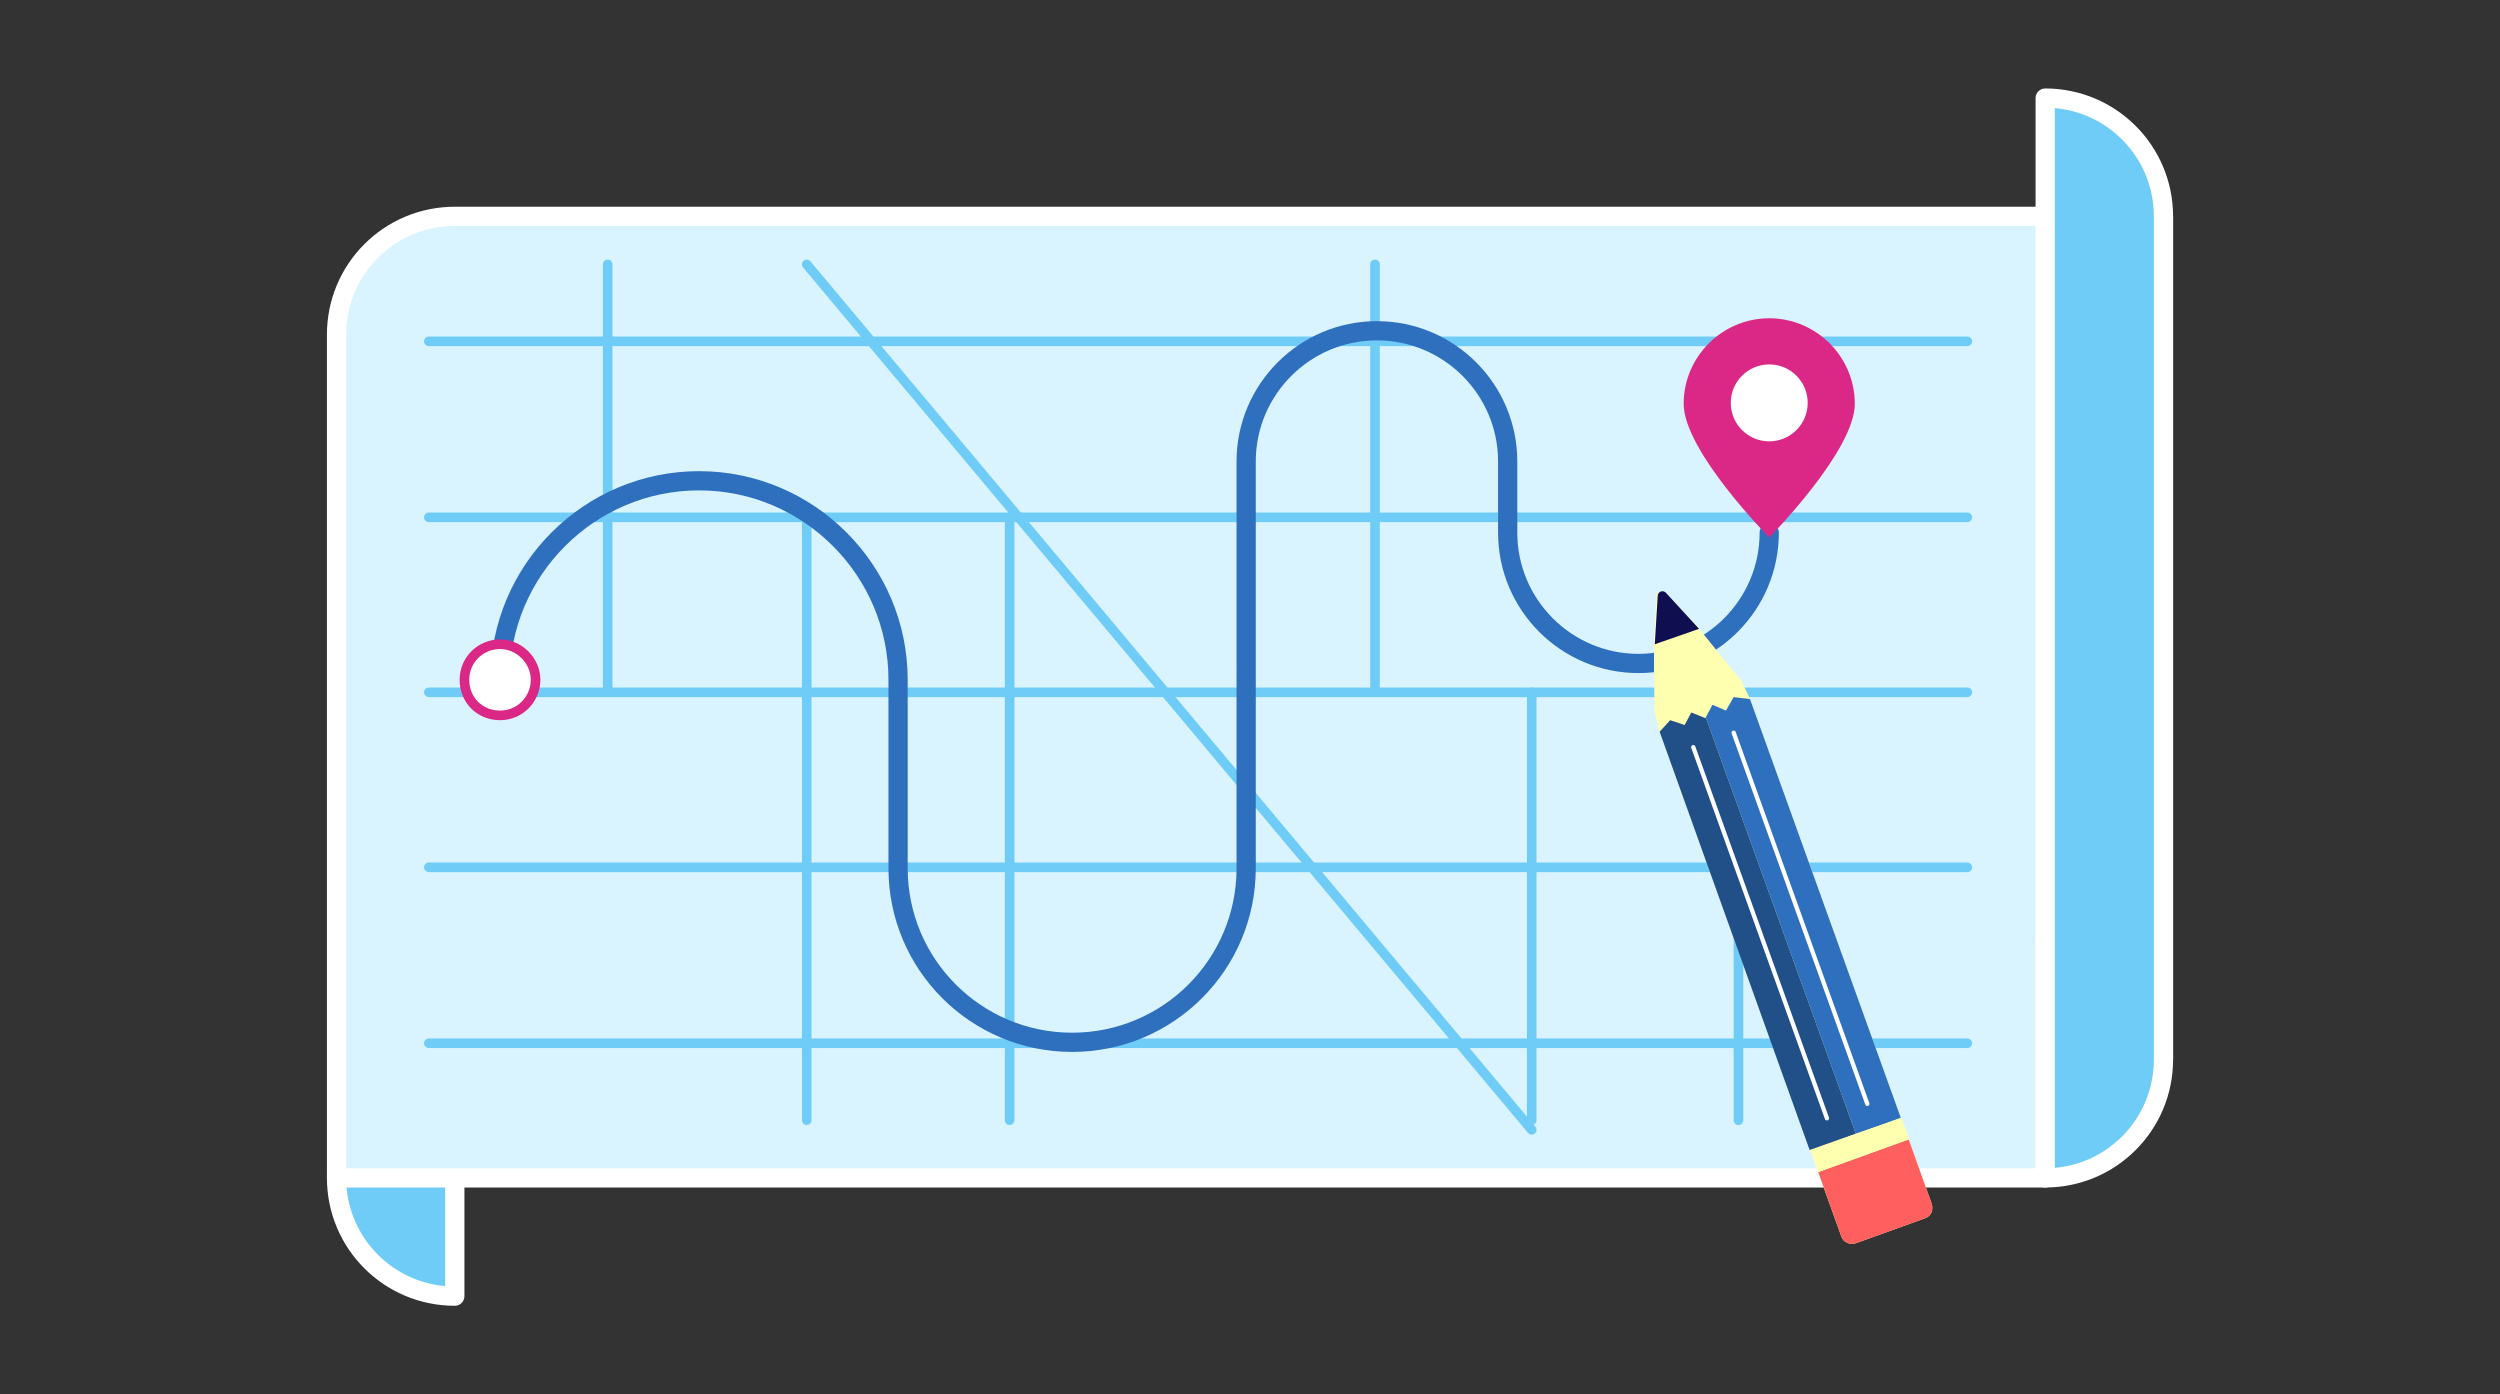 <?xml version="1.0" encoding="utf-8"?>
<!-- Generator: Adobe Illustrator 23.0.4, SVG Export Plug-In . SVG Version: 6.00 Build 0)  -->
<svg version="1.1" xmlns="http://www.w3.org/2000/svg" xmlns:xlink="http://www.w3.org/1999/xlink" x="0px" y="0px"
	 viewBox="0 0 260 145" style="enable-background:new 0 0 260 145;" xml:space="preserve">
<rect x="0" y="0" width="260" height="145" fill="#333333" stroke="none"/>
<style type="text/css">
	.st0{fill:#6ECCF6;stroke:#FFFFFF;stroke-width:2;stroke-linejoin:round;stroke-miterlimit:10;}
	.st1{fill:#D9F4FF;stroke:#FFFFFF;stroke-width:2;stroke-linejoin:round;stroke-miterlimit:10;}
	.st2{fill:none;stroke:#6ECCF6;stroke-linecap:round;stroke-miterlimit:10;}
	.st3{fill:none;stroke:#2E70BE;stroke-width:2;stroke-linecap:round;stroke-miterlimit:10;}
	.st4{fill:#DB2886;}
	.st5{fill:#FFFFFF;}
	.st6{fill:#FFFFFF;stroke:#DB2886;stroke-linecap:round;stroke-linejoin:round;stroke-miterlimit:10;}
	.st7{fill:#FFFFB0;}
	.st8{fill:#2E70BE;}
	.st9{fill:#215089;}
	.st10{fill:#0E0E51;}
	.st11{fill:none;stroke:#FFFFFF;stroke-width:0.444;stroke-linecap:round;stroke-linejoin:round;stroke-miterlimit:10;}
	.st12{fill:#FF5F5F;}
</style>
<g id="Layer_1">
</g>
<g id="graphics">
	<g>
		<g>
			<path class="st0" d="M47.3,110.2L47.3,110.2c-6.8,0-12.3,5.5-12.3,12.3c0,6.8,5.5,12.3,12.3,12.3l0,0V110.2z"/>
			<path class="st1" d="M47.3,22.5C40.5,22.5,35,28,35,34.8v87.7h177.7V97.9h0c6.8,0,12.3,5.5,12.3,12.3V22.5H47.3z"/>
			<path class="st0" d="M225,22.5c0-6.8-5.5-12.3-12.3-12.3h0v12.3v12.3v63.1v12.3v12.3h0c6.8,0,12.3-5.5,12.3-12.3l0,0V22.5
				L225,22.5z"/>
		</g>
		<line class="st2" x1="44.6" y1="108.5" x2="204.6" y2="108.5"/>
		<line class="st2" x1="44.6" y1="90.2" x2="204.6" y2="90.2"/>
		<line class="st2" x1="44.6" y1="72" x2="204.6" y2="72"/>
		<line class="st2" x1="44.6" y1="53.8" x2="204.6" y2="53.8"/>
		<line class="st2" x1="44.6" y1="35.5" x2="204.6" y2="35.5"/>
		<line class="st2" x1="83.9" y1="27.5" x2="159.3" y2="117.5"/>
		<line class="st2" x1="63.2" y1="27.5" x2="63.2" y2="72"/>
		<line class="st2" x1="143" y1="27.5" x2="143" y2="72"/>
		<line class="st2" x1="180.8" y1="72" x2="180.8" y2="116.5"/>
		<line class="st2" x1="159.3" y1="72" x2="159.3" y2="116.5"/>
		<line class="st2" x1="105" y1="53.8" x2="105" y2="116.5"/>
		<line class="st2" x1="83.9" y1="53.8" x2="83.9" y2="116.5"/>
		<path class="st3" d="M52,70.7C52,59.3,61.3,50,72.7,50c11.4,0,20.7,9.3,20.7,20.7v19.6c0,10,8.1,18.1,18.1,18.1
			c10,0,18.1-8.1,18.1-18.1V48c0-7.5,6.1-13.6,13.6-13.6c7.5,0,13.6,6.1,13.6,13.6v7.4c0,7.5,6.1,13.6,13.6,13.6
			c7.5,0,13.6-6.1,13.6-13.6"/>
		<g>
			<path class="st4" d="M192.9,42c0,4.9-8.9,13.9-8.9,13.9s-8.9-9-8.9-13.9c0-4.9,4-8.9,8.9-8.9S192.9,37.1,192.9,42z"/>
			<circle class="st5" cx="184" cy="41.9" r="4"/>
		</g>
		<path class="st6" d="M55.7,70.7c0,2-1.6,3.7-3.7,3.7s-3.7-1.6-3.7-3.7S50,67,52,67S55.7,68.7,55.7,70.7z"/>
		<g>
			<path class="st7" d="M173.2,61.7c-0.3-0.4-0.9-0.2-0.9,0.3l-0.3,5l4.7-1.7L173.2,61.7z"/>
			<path class="st7" d="M200.9,125.2L182,72.7l-0.9-1.9h0h0l-4.4-5.4l-2.3,0.8L172,67l0.1,7l0.5,2.1l18.9,52.5
				c0.2,0.6,0.9,0.9,1.5,0.7l7.2-2.6C200.8,126.5,201.1,125.9,200.9,125.2z"/>
		</g>
		<g>
			<polygon class="st7" points="182,72.7 181,70.8 178.5,69 172.7,71.1 172.1,74 172.6,76.1 174.1,77.1 180.8,75.1 			"/>
			<g>
				<g>
					<polygon class="st7" points="172.9,72.8 174.4,73.3 175.1,72 176.6,72.6 177.3,71.2 178.8,71.8 179.5,70.4 181,70.8 
						176.7,65.4 174.3,66.2 172,67 172.1,74 					"/>
					<polygon class="st8" points="197.7,116.3 182,72.7 180.3,72.5 179.5,73.9 178.1,73.3 177.4,74.6 193,117.9 					"/>
					<polygon class="st9" points="175.9,74.1 175.2,75.4 173.7,74.9 172.6,76.1 188.2,119.6 193,117.9 177.4,74.6 177.4,74.7 					
						"/>
				</g>
				<path class="st10" d="M176.7,65.4l-3.4-3.7c-0.3-0.4-0.9-0.2-0.9,0.3l-0.3,5L176.7,65.4z"/>
				<line class="st11" x1="194.2" y1="114.8" x2="180.3" y2="76.2"/>
				<line class="st11" x1="190" y1="116.3" x2="176.1" y2="77.7"/>
				<path class="st12" d="M189.1,121.9l9.4-3.4l2.4,6.7c0.2,0.6-0.1,1.3-0.7,1.5l-7.2,2.6c-0.6,0.2-1.3-0.1-1.5-0.7L189.1,121.9z"/>
			</g>
			
				<rect x="188.4" y="117.9" transform="matrix(0.941 -0.339 0.339 0.941 -28.911 72.532)" class="st7" width="10" height="2.4"/>
		</g>
	</g>
</g>
</svg>
